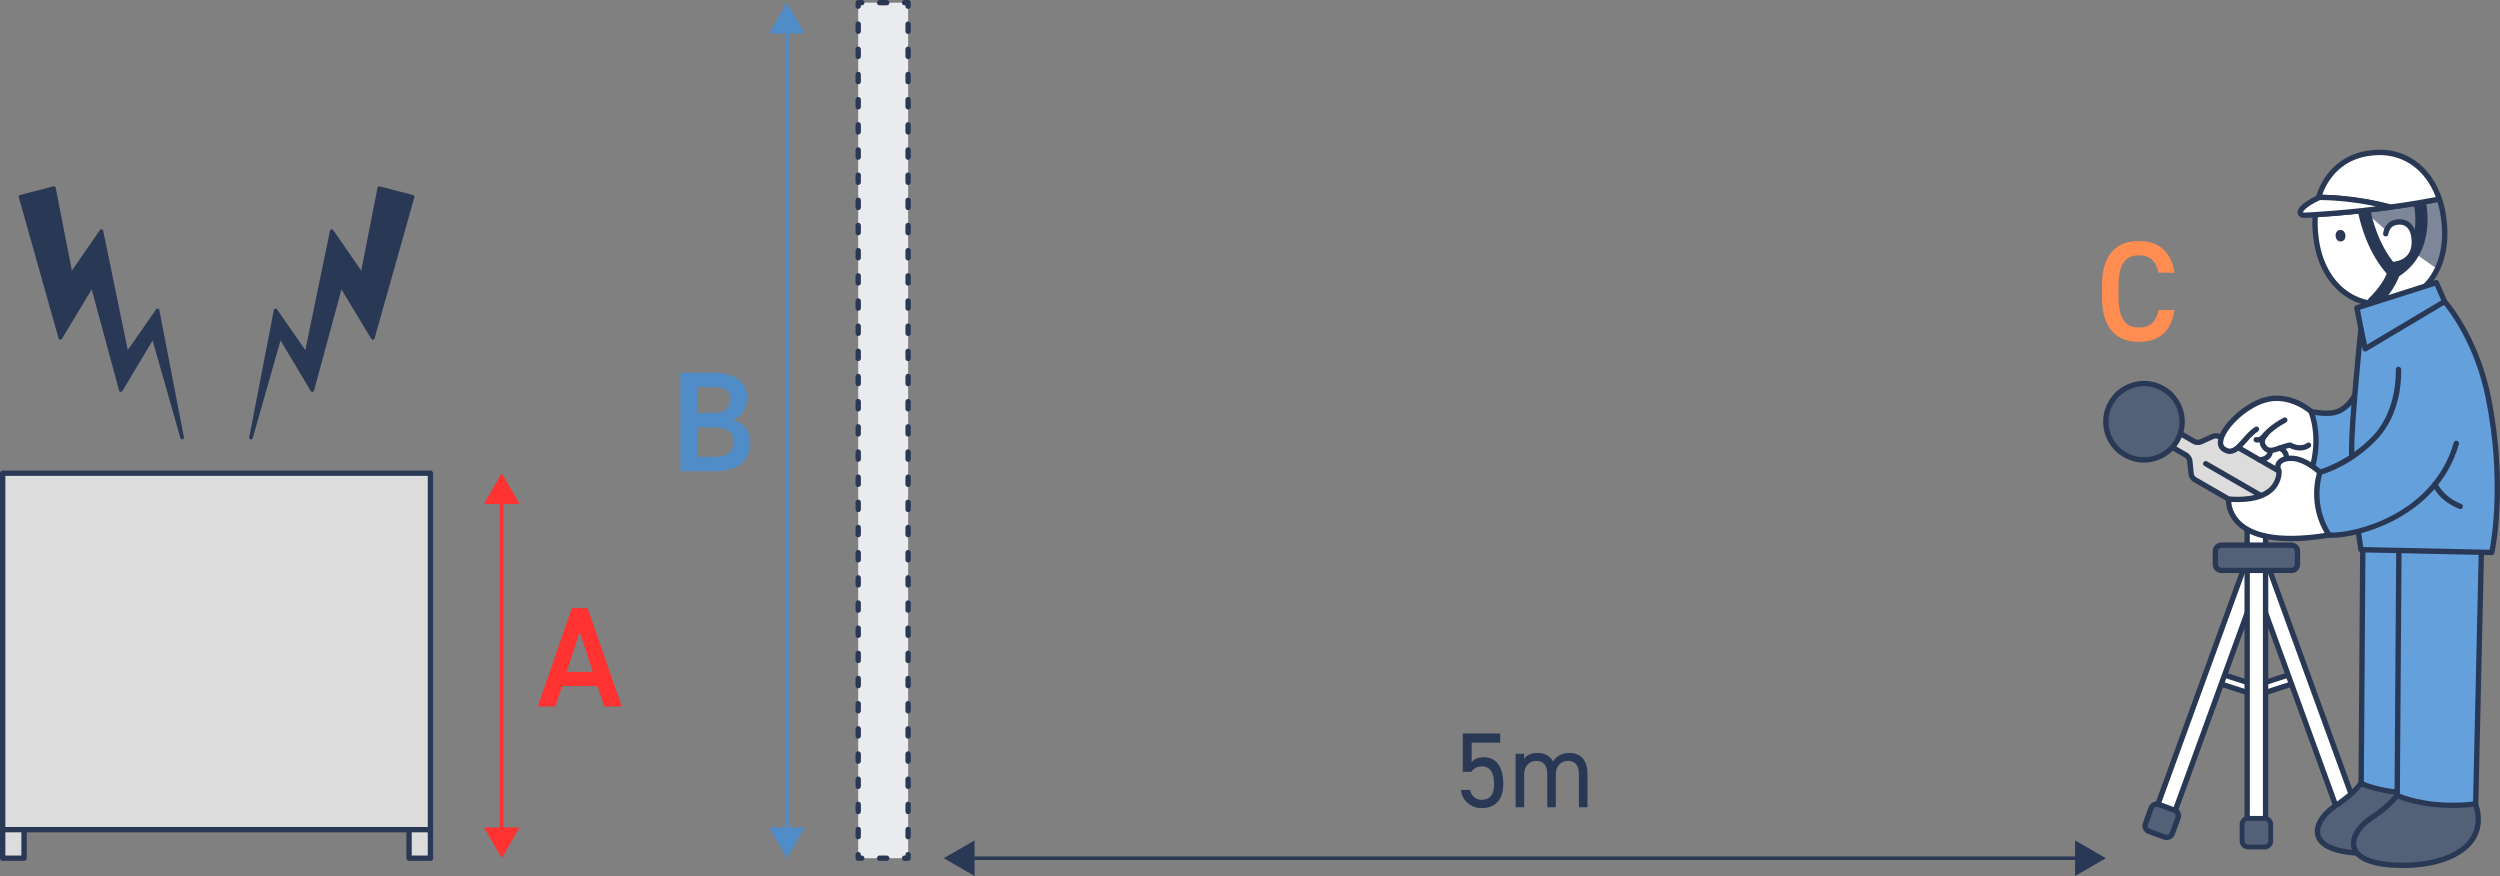 <?xml version="1.0" encoding="UTF-8"?>
<svg id="_レイヤー_2" data-name="レイヤー 2" xmlns="http://www.w3.org/2000/svg" viewBox="0 0 701.32 245.74">
  <rect x="0" y="0" width="701.32" height="245.74" fill="#808080" stroke="none"/>
  <defs>
    <style>
      .cls-1 {
        fill: #fff;
      }

      .cls-2, .cls-3 {
        fill: #293855;
      }

      .cls-4 {
        fill: #ff3232;
      }

      .cls-5 {
        fill: #ff8c50;
      }

      .cls-6 {
        fill: #546077;
      }

      .cls-7 {
        fill: #eaebee;
      }

      .cls-3 {
        opacity: .6;
      }

      .cls-8 {
        fill: #508cc8;
      }

      .cls-9 {
        fill: #dcdcdc;
      }

      .cls-10 {
        fill: #64a0dc;
      }
    </style>
  </defs>
  <g id="_レイヤー_1-2" data-name="レイヤー 1">
    <g>
      <g>
        <g>
          <rect class="cls-9" x=".75" y="132.75" width="120" height="100"/>
          <path class="cls-2" d="M120.75,233.5H.75c-.41,0-.75-.34-.75-.75v-100c0-.41,.34-.75,.75-.75H120.75c.41,0,.75,.34,.75,.75v100c0,.41-.34,.75-.75,.75Zm-119.25-1.5H120v-98.5H1.5v98.5Z"/>
        </g>
        <g>
          <rect class="cls-9" x=".75" y="232.75" width="6" height="8"/>
          <path class="cls-2" d="M6.75,241.5H.75c-.41,0-.75-.34-.75-.75v-8c0-.41,.34-.75,.75-.75H6.75c.41,0,.75,.34,.75,.75v8c0,.41-.34,.75-.75,.75Zm-5.25-1.5H6v-6.5H1.5v6.5Z"/>
        </g>
        <g>
          <rect class="cls-9" x="114.75" y="232.75" width="6" height="8"/>
          <path class="cls-2" d="M120.75,241.5h-6c-.41,0-.75-.34-.75-.75v-8c0-.41,.34-.75,.75-.75h6c.41,0,.75,.34,.75,.75v8c0,.41-.34,.75-.75,.75Zm-5.25-1.5h4.5v-6.5h-4.5v6.5Z"/>
        </g>
      </g>
      <g>
        <g>
          <path class="cls-2" d="M44.82,90.33l-.63-3.24c-.85,1.22-5.5,7.9-8.6,12.36-2.05-9.94-6.46-31.32-7.14-34.63-1.64,2.37-5.33,7.71-8.54,12.35l-4.79-24.41-9.37,2.43,8.94,31.73,2.23,7.89c1.81-3.01,5.79-9.6,8.97-14.88,2.79,10.29,7.71,28.4,8.01,29.51,1.24-2.07,6.24-10.43,9.08-15.17l8.11,28.49-6.27-32.42Z"/>
          <path class="cls-2" d="M51.09,123.25c-.22,0-.42-.14-.48-.36l-7.8-27.38-8.48,14.18c-.1,.17-.3,.27-.5,.24-.2-.03-.36-.17-.41-.36l-7.7-28.38-8.37,13.88c-.1,.17-.3,.26-.5,.24-.2-.03-.36-.17-.41-.36L5.27,55.31c-.04-.13-.02-.27,.05-.38s.18-.2,.31-.23l9.37-2.43c.13-.03,.28-.01,.39,.06,.12,.07,.2,.19,.22,.33l4.56,23.25,7.87-11.38c.11-.17,.31-.25,.51-.21,.2,.04,.35,.19,.39,.39,.4,1.94,2.08,10.08,3.81,18.48l3.1,15.01,3.18-4.57c2.2-3.16,4.22-6.07,4.76-6.83,.12-.16,.32-.24,.51-.2,.2,.04,.35,.2,.39,.39l.63,3.24h0l6.27,32.42c.05,.26-.11,.52-.37,.58-.04,0-.08,.01-.12,.01Zm-8.11-29.49s.04,0,.07,0c.2,.03,.36,.17,.42,.36l4.94,17.36-4.48-23.14c-.9,1.29-2.44,3.5-4.08,5.86l-3.85,5.53c-.11,.16-.31,.24-.51,.2-.2-.04-.35-.19-.39-.39l-3.33-16.15c-1.49-7.24-2.95-14.29-3.58-17.34l-7.87,11.39c-.11,.17-.31,.25-.51,.21-.2-.04-.35-.2-.39-.39l-4.69-23.89-8.36,2.17,10.72,38.02,8.38-13.89c.1-.17,.3-.27,.5-.24,.2,.03,.36,.17,.41,.36l7.7,28.38,8.47-14.16c.09-.15,.25-.24,.43-.24Z"/>
        </g>
        <g>
          <path class="cls-2" d="M106.38,52.75l-4.79,24.41c-3.22-4.65-6.93-10.02-8.54-12.35-.71,3.46-5.09,24.69-7.14,34.63l-6.67-9.58-1.93-2.77-.63,3.24-6.27,32.42,8.11-28.49,6.75,11.28,2.33,3.89c.32-1.2,5.22-19.24,8.01-29.51l4.91,8.14,4.06,6.74c1.48-5.25,9.51-33.7,11.17-39.62l-9.37-2.43Z"/>
          <path class="cls-2" d="M70.41,123.25s-.08,0-.12-.01c-.26-.06-.43-.32-.37-.58l6.9-35.66c.04-.2,.19-.35,.39-.39,.2-.04,.4,.04,.51,.2l7.94,11.4,6.91-33.49c.04-.2,.19-.35,.39-.39,.2-.04,.4,.04,.51,.21l7.87,11.38,4.56-23.25c.03-.14,.11-.25,.22-.33,.12-.07,.26-.09,.39-.06l9.37,2.43c.13,.03,.24,.12,.31,.23,.07,.12,.08,.25,.05,.38-.9,3.21-3.68,13.05-6.26,22.22-2.18,7.74-4.23,15-4.91,17.4-.05,.19-.22,.33-.41,.36-.2,.02-.39-.07-.5-.24l-8.37-13.88-7.7,28.38c-.05,.19-.22,.34-.41,.36-.2,.03-.39-.07-.5-.24l-8.48-14.18-7.8,27.38c-.06,.22-.26,.36-.48,.36Zm7.16-34.9l-4.47,23.13,4.94-17.36c.05-.19,.22-.33,.42-.36,.2-.03,.39,.07,.49,.24l8.47,14.16,7.7-28.38c.05-.19,.21-.34,.41-.36,.2-.03,.39,.07,.5,.24l8.38,13.89c.87-3.1,2.68-9.51,4.59-16.29,2.47-8.74,5.1-18.09,6.13-21.73l-8.36-2.17-4.69,23.89c-.04,.2-.19,.35-.39,.39-.2,.04-.4-.04-.51-.21l-7.88-11.39-6.91,33.48c-.04,.2-.19,.35-.39,.39-.2,.04-.4-.04-.51-.2l-7.93-11.38Z"/>
        </g>
      </g>
      <g>
        <rect class="cls-7" x="240.75" y=".75" width="14" height="240"/>
        <g>
          <path class="cls-2" d="M254.75,241.5h-1c-.41,0-.75-.34-.75-.75s.34-.75,.75-.75h.25v-.25c0-.41,.34-.75,.75-.75s.75,.34,.75,.75v1c0,.41-.34,.75-.75,.75Z"/>
          <path class="cls-2" d="M248.75,241.5h-2c-.41,0-.75-.34-.75-.75s.34-.75,.75-.75h2c.41,0,.75,.34,.75,.75s-.34,.75-.75,.75Z"/>
          <path class="cls-2" d="M241.75,241.5h-1c-.41,0-.75-.34-.75-.75v-1c0-.41,.34-.75,.75-.75s.75,.34,.75,.75v.25h.25c.41,0,.75,.34,.75,.75s-.34,.75-.75,.75Z"/>
          <path class="cls-2" d="M240.75,235.46c-.41,0-.75-.34-.75-.75v-2.02c0-.41,.34-.75,.75-.75s.75,.34,.75,.75v2.02c0,.41-.34,.75-.75,.75Zm0-7.06c-.41,0-.75-.34-.75-.75v-2.02c0-.41,.34-.75,.75-.75s.75,.34,.75,.75v2.02c0,.41-.34,.75-.75,.75Zm0-7.06c-.41,0-.75-.34-.75-.75v-2.02c0-.41,.34-.75,.75-.75s.75,.34,.75,.75v2.02c0,.41-.34,.75-.75,.75Zm0-7.06c-.41,0-.75-.34-.75-.75v-2.02c0-.41,.34-.75,.75-.75s.75,.34,.75,.75v2.02c0,.41-.34,.75-.75,.75Zm0-7.06c-.41,0-.75-.34-.75-.75v-2.02c0-.41,.34-.75,.75-.75s.75,.34,.75,.75v2.02c0,.41-.34,.75-.75,.75Zm0-7.06c-.41,0-.75-.34-.75-.75v-2.02c0-.41,.34-.75,.75-.75s.75,.34,.75,.75v2.02c0,.41-.34,.75-.75,.75Zm0-7.06c-.41,0-.75-.34-.75-.75v-2.02c0-.41,.34-.75,.75-.75s.75,.34,.75,.75v2.02c0,.41-.34,.75-.75,.75Zm0-7.06c-.41,0-.75-.34-.75-.75v-2.02c0-.41,.34-.75,.75-.75s.75,.34,.75,.75v2.02c0,.41-.34,.75-.75,.75Zm0-7.06c-.41,0-.75-.34-.75-.75v-2.02c0-.41,.34-.75,.75-.75s.75,.34,.75,.75v2.02c0,.41-.34,.75-.75,.75Zm0-7.06c-.41,0-.75-.34-.75-.75v-2.02c0-.41,.34-.75,.75-.75s.75,.34,.75,.75v2.02c0,.41-.34,.75-.75,.75Zm0-7.06c-.41,0-.75-.34-.75-.75v-2.02c0-.41,.34-.75,.75-.75s.75,.34,.75,.75v2.02c0,.41-.34,.75-.75,.75Zm0-7.06c-.41,0-.75-.34-.75-.75v-2.02c0-.41,.34-.75,.75-.75s.75,.34,.75,.75v2.02c0,.41-.34,.75-.75,.75Zm0-7.06c-.41,0-.75-.34-.75-.75v-2.02c0-.41,.34-.75,.75-.75s.75,.34,.75,.75v2.02c0,.41-.34,.75-.75,.75Zm0-7.06c-.41,0-.75-.34-.75-.75v-2.02c0-.41,.34-.75,.75-.75s.75,.34,.75,.75v2.02c0,.41-.34,.75-.75,.75Zm0-7.06c-.41,0-.75-.34-.75-.75v-2.02c0-.41,.34-.75,.75-.75s.75,.34,.75,.75v2.02c0,.41-.34,.75-.75,.75Zm0-7.06c-.41,0-.75-.34-.75-.75v-2.02c0-.41,.34-.75,.75-.75s.75,.34,.75,.75v2.02c0,.41-.34,.75-.75,.75Zm0-7.06c-.41,0-.75-.34-.75-.75v-2.02c0-.41,.34-.75,.75-.75s.75,.34,.75,.75v2.02c0,.41-.34,.75-.75,.75Zm0-7.06c-.41,0-.75-.34-.75-.75v-2.02c0-.41,.34-.75,.75-.75s.75,.34,.75,.75v2.02c0,.41-.34,.75-.75,.75Zm0-7.06c-.41,0-.75-.34-.75-.75v-2.02c0-.41,.34-.75,.75-.75s.75,.34,.75,.75v2.02c0,.41-.34,.75-.75,.75Zm0-7.06c-.41,0-.75-.34-.75-.75v-2.02c0-.41,.34-.75,.75-.75s.75,.34,.75,.75v2.02c0,.41-.34,.75-.75,.75Zm0-7.06c-.41,0-.75-.34-.75-.75v-2.02c0-.41,.34-.75,.75-.75s.75,.34,.75,.75v2.02c0,.41-.34,.75-.75,.75Zm0-7.06c-.41,0-.75-.34-.75-.75v-2.02c0-.41,.34-.75,.75-.75s.75,.34,.75,.75v2.02c0,.41-.34,.75-.75,.75Zm0-7.06c-.41,0-.75-.34-.75-.75v-2.02c0-.41,.34-.75,.75-.75s.75,.34,.75,.75v2.02c0,.41-.34,.75-.75,.75Zm0-7.06c-.41,0-.75-.34-.75-.75v-2.02c0-.41,.34-.75,.75-.75s.75,.34,.75,.75v2.02c0,.41-.34,.75-.75,.75Zm0-7.06c-.41,0-.75-.34-.75-.75v-2.02c0-.41,.34-.75,.75-.75s.75,.34,.75,.75v2.02c0,.41-.34,.75-.75,.75Zm0-7.06c-.41,0-.75-.34-.75-.75v-2.02c0-.41,.34-.75,.75-.75s.75,.34,.75,.75v2.02c0,.41-.34,.75-.75,.75Zm0-7.06c-.41,0-.75-.34-.75-.75v-2.02c0-.41,.34-.75,.75-.75s.75,.34,.75,.75v2.02c0,.41-.34,.75-.75,.75Zm0-7.06c-.41,0-.75-.34-.75-.75v-2.02c0-.41,.34-.75,.75-.75s.75,.34,.75,.75v2.02c0,.41-.34,.75-.75,.75Zm0-7.06c-.41,0-.75-.34-.75-.75v-2.02c0-.41,.34-.75,.75-.75s.75,.34,.75,.75v2.02c0,.41-.34,.75-.75,.75Zm0-7.06c-.41,0-.75-.34-.75-.75v-2.02c0-.41,.34-.75,.75-.75s.75,.34,.75,.75v2.02c0,.41-.34,.75-.75,.75Zm0-7.06c-.41,0-.75-.34-.75-.75v-2.02c0-.41,.34-.75,.75-.75s.75,.34,.75,.75v2.02c0,.41-.34,.75-.75,.75Zm0-7.06c-.41,0-.75-.34-.75-.75v-2.02c0-.41,.34-.75,.75-.75s.75,.34,.75,.75v2.02c0,.41-.34,.75-.75,.75Zm0-7.06c-.41,0-.75-.34-.75-.75v-2.02c0-.41,.34-.75,.75-.75s.75,.34,.75,.75v2.02c0,.41-.34,.75-.75,.75Z"/>
          <path class="cls-2" d="M240.75,2.5c-.41,0-.75-.34-.75-.75V.75c0-.41,.34-.75,.75-.75h1c.41,0,.75,.34,.75,.75s-.34,.75-.75,.75h-.25v.25c0,.41-.34,.75-.75,.75Z"/>
          <path class="cls-2" d="M248.75,1.5h-2c-.41,0-.75-.34-.75-.75s.34-.75,.75-.75h2c.41,0,.75,.34,.75,.75s-.34,.75-.75,.75Z"/>
          <path class="cls-2" d="M254.75,2.5c-.41,0-.75-.34-.75-.75v-.25h-.25c-.41,0-.75-.34-.75-.75s.34-.75,.75-.75h1c.41,0,.75,.34,.75,.75V1.75c0,.41-.34,.75-.75,.75Z"/>
          <path class="cls-2" d="M254.75,235.46c-.41,0-.75-.34-.75-.75v-2.02c0-.41,.34-.75,.75-.75s.75,.34,.75,.75v2.02c0,.41-.34,.75-.75,.75Zm0-7.06c-.41,0-.75-.34-.75-.75v-2.02c0-.41,.34-.75,.75-.75s.75,.34,.75,.75v2.02c0,.41-.34,.75-.75,.75Zm0-7.06c-.41,0-.75-.34-.75-.75v-2.02c0-.41,.34-.75,.75-.75s.75,.34,.75,.75v2.02c0,.41-.34,.75-.75,.75Zm0-7.06c-.41,0-.75-.34-.75-.75v-2.02c0-.41,.34-.75,.75-.75s.75,.34,.75,.75v2.02c0,.41-.34,.75-.75,.75Zm0-7.06c-.41,0-.75-.34-.75-.75v-2.02c0-.41,.34-.75,.75-.75s.75,.34,.75,.75v2.02c0,.41-.34,.75-.75,.75Zm0-7.06c-.41,0-.75-.34-.75-.75v-2.02c0-.41,.34-.75,.75-.75s.75,.34,.75,.75v2.02c0,.41-.34,.75-.75,.75Zm0-7.06c-.41,0-.75-.34-.75-.75v-2.02c0-.41,.34-.75,.75-.75s.75,.34,.75,.75v2.02c0,.41-.34,.75-.75,.75Zm0-7.06c-.41,0-.75-.34-.75-.75v-2.02c0-.41,.34-.75,.75-.75s.75,.34,.75,.75v2.02c0,.41-.34,.75-.75,.75Zm0-7.06c-.41,0-.75-.34-.75-.75v-2.02c0-.41,.34-.75,.75-.75s.75,.34,.75,.75v2.02c0,.41-.34,.75-.75,.75Zm0-7.06c-.41,0-.75-.34-.75-.75v-2.02c0-.41,.34-.75,.75-.75s.75,.34,.75,.75v2.02c0,.41-.34,.75-.75,.75Zm0-7.06c-.41,0-.75-.34-.75-.75v-2.02c0-.41,.34-.75,.75-.75s.75,.34,.75,.75v2.02c0,.41-.34,.75-.75,.75Zm0-7.06c-.41,0-.75-.34-.75-.75v-2.02c0-.41,.34-.75,.75-.75s.75,.34,.75,.75v2.02c0,.41-.34,.75-.75,.75Zm0-7.06c-.41,0-.75-.34-.75-.75v-2.02c0-.41,.34-.75,.75-.75s.75,.34,.75,.75v2.02c0,.41-.34,.75-.75,.75Zm0-7.06c-.41,0-.75-.34-.75-.75v-2.02c0-.41,.34-.75,.75-.75s.75,.34,.75,.75v2.02c0,.41-.34,.75-.75,.75Zm0-7.06c-.41,0-.75-.34-.75-.75v-2.02c0-.41,.34-.75,.75-.75s.75,.34,.75,.75v2.02c0,.41-.34,.75-.75,.75Zm0-7.06c-.41,0-.75-.34-.75-.75v-2.02c0-.41,.34-.75,.75-.75s.75,.34,.75,.75v2.02c0,.41-.34,.75-.75,.75Zm0-7.06c-.41,0-.75-.34-.75-.75v-2.02c0-.41,.34-.75,.75-.75s.75,.34,.75,.75v2.02c0,.41-.34,.75-.75,.75Zm0-7.06c-.41,0-.75-.34-.75-.75v-2.02c0-.41,.34-.75,.75-.75s.75,.34,.75,.75v2.02c0,.41-.34,.75-.75,.75Zm0-7.06c-.41,0-.75-.34-.75-.75v-2.02c0-.41,.34-.75,.75-.75s.75,.34,.75,.75v2.02c0,.41-.34,.75-.75,.75Zm0-7.06c-.41,0-.75-.34-.75-.75v-2.02c0-.41,.34-.75,.75-.75s.75,.34,.75,.75v2.02c0,.41-.34,.75-.75,.75Zm0-7.06c-.41,0-.75-.34-.75-.75v-2.02c0-.41,.34-.75,.75-.75s.75,.34,.75,.75v2.02c0,.41-.34,.75-.75,.75Zm0-7.06c-.41,0-.75-.34-.75-.75v-2.02c0-.41,.34-.75,.75-.75s.75,.34,.75,.75v2.02c0,.41-.34,.75-.75,.75Zm0-7.06c-.41,0-.75-.34-.75-.75v-2.02c0-.41,.34-.75,.75-.75s.75,.34,.75,.75v2.02c0,.41-.34,.75-.75,.75Zm0-7.06c-.41,0-.75-.34-.75-.75v-2.02c0-.41,.34-.75,.75-.75s.75,.34,.75,.75v2.02c0,.41-.34,.75-.75,.75Zm0-7.06c-.41,0-.75-.34-.75-.75v-2.02c0-.41,.34-.75,.75-.75s.75,.34,.75,.75v2.02c0,.41-.34,.75-.75,.75Zm0-7.06c-.41,0-.75-.34-.75-.75v-2.02c0-.41,.34-.75,.75-.75s.75,.34,.75,.75v2.02c0,.41-.34,.75-.75,.75Zm0-7.06c-.41,0-.75-.34-.75-.75v-2.02c0-.41,.34-.75,.75-.75s.75,.34,.75,.75v2.02c0,.41-.34,.75-.75,.75Zm0-7.06c-.41,0-.75-.34-.75-.75v-2.02c0-.41,.34-.75,.75-.75s.75,.34,.75,.75v2.02c0,.41-.34,.75-.75,.75Zm0-7.06c-.41,0-.75-.34-.75-.75v-2.02c0-.41,.34-.75,.75-.75s.75,.34,.75,.75v2.02c0,.41-.34,.75-.75,.75Zm0-7.06c-.41,0-.75-.34-.75-.75v-2.02c0-.41,.34-.75,.75-.75s.75,.34,.75,.75v2.02c0,.41-.34,.75-.75,.75Zm0-7.06c-.41,0-.75-.34-.75-.75v-2.02c0-.41,.34-.75,.75-.75s.75,.34,.75,.75v2.02c0,.41-.34,.75-.75,.75Zm0-7.06c-.41,0-.75-.34-.75-.75v-2.02c0-.41,.34-.75,.75-.75s.75,.34,.75,.75v2.02c0,.41-.34,.75-.75,.75Zm0-7.06c-.41,0-.75-.34-.75-.75v-2.02c0-.41,.34-.75,.75-.75s.75,.34,.75,.75v2.02c0,.41-.34,.75-.75,.75Z"/>
        </g>
      </g>
      <g>
        <g>
          <g>
            <rect class="cls-1" x="620.67" y="190.41" width="12.82" height="2.71" transform="translate(89.67 -183.99) rotate(17.96)"/>
            <path class="cls-2" d="M632.76,195.78c-.08,0-.15-.01-.23-.04l-12.2-3.95c-.19-.06-.35-.2-.44-.37s-.11-.38-.05-.57l.84-2.58c.13-.39,.55-.61,.94-.48l12.2,3.95c.19,.06,.35,.2,.44,.37s.11,.38,.05,.57l-.84,2.58c-.1,.32-.4,.52-.71,.52Zm-11.25-5.19l10.77,3.49,.37-1.15-10.77-3.49-.37,1.15Z"/>
          </g>
          <g>
            <rect class="cls-1" x="632.47" y="190.41" width="12.82" height="2.71" transform="translate(1305.76 177.23) rotate(162.04)"/>
            <path class="cls-2" d="M633.2,195.78c-.32,0-.61-.2-.71-.52l-.84-2.58c-.06-.19-.04-.4,.05-.57s.25-.31,.44-.37l12.2-3.95c.39-.13,.82,.09,.94,.48l.84,2.58c.06,.19,.04,.4-.05,.57s-.25,.31-.44,.37l-12.2,3.95c-.08,.02-.15,.04-.23,.04Zm.11-2.85l.37,1.15,10.77-3.49-.37-1.15-10.77,3.49Z"/>
          </g>
        </g>
        <g>
          <g>
            <g>
              <rect class="cls-1" x="616.66" y="154.57" width="5.17" height="80.92" transform="translate(104.05 -200.03) rotate(20)"/>
              <path class="cls-2" d="M607.83,234.69c-.09,0-.17-.01-.26-.05l-4.86-1.77c-.19-.07-.34-.21-.42-.39s-.09-.39-.02-.57l27.68-76.04c.07-.19,.21-.34,.39-.42,.18-.08,.39-.09,.57-.02l4.86,1.77c.39,.14,.59,.57,.45,.96l-27.68,76.04c-.11,.3-.4,.49-.7,.49Zm-3.89-2.97l3.45,1.25,27.16-74.63-3.45-1.25-27.16,74.63Z"/>
            </g>
            <g>
              <rect class="cls-6" x="602.41" y="226.23" width="8.04" height="8.04" rx="1.69" ry="1.69" transform="translate(182.65 721.35) rotate(-70)"/>
              <path class="cls-2" d="M607.82,235.68c-.28,0-.56-.05-.83-.15l-4.39-1.6c-.61-.22-1.1-.67-1.37-1.26-.28-.59-.31-1.25-.08-1.86l1.6-4.39c.46-1.26,1.86-1.91,3.12-1.46l4.39,1.6c.61,.22,1.1,.67,1.37,1.26,.28,.59,.31,1.25,.08,1.86l-1.6,4.39c-.22,.61-.67,1.1-1.26,1.37-.33,.15-.68,.23-1.03,.23Zm-2.79-9.35c-.38,0-.74,.24-.88,.62l-1.6,4.39c-.18,.48,.07,1.02,.56,1.2l4.39,1.6c.49,.18,1.02-.07,1.2-.56h0l1.6-4.39c.18-.48-.07-1.02-.56-1.2l-4.39-1.6c-.11-.04-.21-.06-.32-.06Z"/>
            </g>
          </g>
          <g>
            <g>
              <rect class="cls-1" x="644.13" y="154.57" width="5.17" height="80.92" transform="translate(1321.14 157.11) rotate(160)"/>
              <path class="cls-2" d="M658.13,234.69c-.31,0-.59-.19-.7-.49l-27.68-76.04c-.14-.39,.06-.82,.45-.96l4.86-1.77c.19-.07,.39-.06,.57,.02,.18,.08,.32,.24,.39,.42l27.68,76.04c.07,.19,.06,.39-.02,.57s-.24,.32-.42,.39l-4.86,1.77c-.08,.03-.17,.05-.26,.05Zm-26.71-76.34l27.16,74.63,3.45-1.25-27.16-74.63-3.45,1.25Z"/>
            </g>
            <g>
              <rect class="cls-6" x="655.52" y="226.23" width="8.04" height="8.04" rx="1.69" ry="1.69" transform="translate(-38.98 239.46) rotate(-20)"/>
              <path class="cls-2" d="M658.14,235.68c-1,0-1.93-.61-2.29-1.6h0s-1.6-4.39-1.6-4.39c-.22-.61-.19-1.27,.08-1.86,.28-.59,.76-1.04,1.37-1.26l4.39-1.6c.61-.22,1.27-.19,1.86,.08s1.04,.76,1.26,1.37l1.6,4.39c.46,1.26-.19,2.66-1.46,3.12l-4.39,1.6c-.27,.1-.55,.15-.83,.15Zm-.88-2.12c.18,.48,.71,.74,1.2,.56l4.39-1.6c.48-.18,.74-.71,.56-1.2l-1.6-4.39c-.08-.23-.26-.42-.48-.53-.23-.11-.48-.12-.71-.03l-4.39,1.6c-.48,.18-.74,.71-.56,1.2l1.6,4.39Z"/>
            </g>
          </g>
        </g>
        <g>
          <rect class="cls-1" x="630.4" y="139.82" width="5.17" height="96.76"/>
          <path class="cls-2" d="M635.56,237.33h-5.17c-.41,0-.75-.34-.75-.75v-96.76c0-.41,.34-.75,.75-.75h5.17c.41,0,.75,.34,.75,.75v96.76c0,.41-.34,.75-.75,.75Zm-4.42-1.5h3.67v-95.26h-3.67v95.26Z"/>
        </g>
        <path class="cls-1" d="M623.8,125.96c-3.54-2.48,4.08-11.41,11.3-13.68,7.21-2.26,13.23,3.15,13.23,3.15,0,0,12.08,15.9-3.43,21.56"/>
        <g>
          <g>
            <path class="cls-9" d="M615.45,123.8l-6.95-4.01c-1.07-.62-2.44-.25-3.06,.82h0c-.62,1.07-.25,2.44,.82,3.06l6.95,4.01c.62,.36,1.04,1,1.11,1.72l.34,3.47c.07,.72,.48,1.36,1.11,1.72l18.64,10.76c1.07,.62,2.44,.25,3.06-.82l4.7-8.14c.62-1.07,.25-2.44-.82-3.06l-18.64-10.76c-.62-.36-1.38-.4-2.04-.1l-3.18,1.44c-.66,.3-1.42,.26-2.04-.1Z"/>
            <path class="cls-2" d="M635.52,146.39c-.52,0-1.03-.14-1.49-.4l-18.64-10.76c-.83-.48-1.38-1.34-1.48-2.29l-.34-3.47c-.05-.48-.32-.9-.74-1.14l-6.95-4.01c-1.43-.82-1.92-2.65-1.09-4.08,.4-.69,1.04-1.19,1.81-1.39,.77-.21,1.58-.1,2.27,.3l6.95,4.01c.41,.24,.92,.26,1.36,.07l3.18-1.44c.88-.4,1.89-.35,2.73,.13l18.64,10.76c1.43,.82,1.92,2.65,1.09,4.08l-4.7,8.14c-.4,.69-1.04,1.19-1.81,1.39-.26,.07-.52,.1-.78,.1Zm-28.14-26.15c-.13,0-.26,.02-.39,.05-.38,.1-.7,.35-.9,.69-.41,.71-.17,1.62,.54,2.03l6.95,4.01c.83,.48,1.38,1.34,1.48,2.29l.34,3.47c.05,.48,.32,.9,.74,1.14l18.64,10.76c.34,.2,.75,.25,1.13,.15,.38-.1,.7-.35,.9-.69l4.7-8.14c.2-.34,.25-.75,.15-1.13-.1-.38-.35-.7-.69-.9l-18.64-10.76c-.41-.24-.92-.27-1.36-.07l-3.18,1.44c-.87,.4-1.89,.35-2.73-.13h0l-6.95-4.01c-.23-.13-.48-.2-.74-.2Z"/>
          </g>
          <g>
            <circle class="cls-6" cx="601.46" cy="118.31" r="10.71"/>
            <path class="cls-2" d="M601.44,129.77c-1.99,0-3.94-.52-5.71-1.54-2.65-1.53-4.55-4-5.34-6.96-.79-2.96-.39-6.04,1.14-8.69,1.53-2.65,4-4.55,6.96-5.34,2.95-.79,6.04-.39,8.69,1.14,5.47,3.16,7.35,10.18,4.19,15.65-1.53,2.65-4,4.55-6.96,5.34-.99,.26-1.99,.4-2.98,.4Zm.03-21.42c-.87,0-1.74,.11-2.59,.34-2.57,.69-4.72,2.34-6.05,4.64s-1.68,4.99-.99,7.55c.69,2.57,2.34,4.72,4.64,6.05,2.3,1.33,4.99,1.68,7.55,.99,2.57-.69,4.72-2.34,6.05-4.64,2.74-4.75,1.11-10.85-3.64-13.6h0c-1.53-.89-3.24-1.34-4.96-1.34Z"/>
          </g>
          <g>
            <line class="cls-1" x1="618.76" y1="130.07" x2="636.87" y2="140.53"/>
            <path class="cls-2" d="M636.87,141.28c-.13,0-.26-.03-.37-.1l-18.11-10.46c-.36-.21-.48-.67-.27-1.02,.21-.36,.67-.48,1.02-.27l18.11,10.46c.36,.21,.48,.67,.27,1.02-.14,.24-.39,.38-.65,.38Z"/>
          </g>
        </g>
        <g>
          <path class="cls-1" d="M684.31,55.85c-2.62,.52-7.45,1.41-13.9,2.29,0,0,0,0,0,0,0,0,0,0,0,0-5.79,.79-12.9,1.57-20.9,2.08-.16,1.81-.13,3.72,.1,5.7,1.21,12.57,9.55,20.5,20.23,19.25,10.71-1,17.22-10.49,15.79-23.04-.22-2.25-.66-4.36-1.31-6.29Z"/>
          <path class="cls-2" d="M667.63,86.05c-4.03,0-7.76-1.3-10.87-3.81-4.43-3.58-7.24-9.35-7.9-16.25-.23-1.99-.26-3.96-.1-5.84,.03-.37,.33-.66,.7-.68,6.99-.44,14-1.14,20.85-2.08,6.27-.85,10.99-1.71,13.86-2.28,.37-.07,.74,.14,.86,.5,.68,2.01,1.13,4.18,1.35,6.45,.78,6.88-.76,13.11-4.35,17.52-2.99,3.68-7.18,5.87-12.11,6.33-.77,.09-1.53,.13-2.27,.13Zm-17.42-25.13c-.1,1.59-.05,3.24,.14,4.91,.63,6.51,3.24,11.92,7.35,15.24,3.37,2.72,7.54,3.88,12.05,3.35,4.54-.42,8.37-2.42,11.11-5.79,3.33-4.1,4.76-9.94,4.02-16.42-.19-1.93-.55-3.78-1.08-5.51-2.92,.57-7.44,1.37-13.29,2.17-6.67,.91-13.5,1.6-20.31,2.05Z"/>
        </g>
        <path class="cls-2" d="M657.95,65.98c.11,.95-.39,1.67-1.2,1.75-.81,.1-1.45-.51-1.54-1.46-.11-.95,.39-1.67,1.2-1.75,.81-.1,1.45,.51,1.54,1.46Z"/>
        <path class="cls-2" d="M665.79,86.64c-.46,0-.91-.18-1.25-.53-.67-.69-.66-1.8,.04-2.47,3.08-3,4.44-5.59,4.97-6.86-6.34-7.17-8-17.04-8.07-17.48-.15-.95,.49-1.85,1.45-2.01,.95-.16,1.85,.49,2.01,1.45,.02,.1,1.69,9.99,7.87,16.41,.41,.43,.58,1.04,.44,1.62-.04,.18-1.1,4.39-6.23,9.38-.34,.33-.78,.5-1.22,.5Z"/>
        <path class="cls-2" d="M671.54,78.11c-.6,0-1.18-.31-1.5-.85-.49-.83-.22-1.9,.61-2.4,9.33-5.56,6.58-17.09,6.45-17.58-.23-.94,.33-1.89,1.27-2.12,.94-.24,1.89,.33,2.12,1.27,.04,.14,3.53,14.54-8.06,21.44-.28,.17-.59,.25-.89,.25Z"/>
        <path class="cls-3" d="M663.2,59.02s7.5,7.61,20.45,16.38c4.4-10.89,.66-19.56,.66-19.56l-21.11,3.18Z"/>
        <g>
          <path class="cls-1" d="M671.54,74.15s5.86-.24,5.73-6.36c-.12-5.62-3.69-5.97-5.73-5.26-2.04,.71-2.28,3.06-2.28,3.06"/>
          <path class="cls-2" d="M671.54,74.9c-.4,0-.73-.32-.75-.72-.02-.41,.3-.76,.72-.78h0c.21,0,5.13-.3,5.02-5.6-.04-2.09-.61-3.57-1.63-4.28-1.21-.85-2.68-.43-3.11-.29-1.57,.54-1.77,2.41-1.78,2.43-.04,.41-.41,.71-.82,.67-.41-.04-.71-.41-.67-.82,.01-.12,.31-2.84,2.78-3.7,1.58-.55,3.24-.37,4.45,.47,1.46,1.01,2.22,2.86,2.28,5.48,.14,6.78-6.39,7.12-6.45,7.13-.01,0-.02,0-.03,0Z"/>
        </g>
        <g>
          <path class="cls-10" d="M662.81,104.81s-1.86,10.32-8.76,11.04c-2.05,.21-3.93-.04-5.73-.42,1.11,3.05,2.72,9.93-.69,18.83,10.73-.86,24.79-7.34,24.79-7.34l-9.61-22.12Z"/>
          <path class="cls-2" d="M647.64,135.02c-.24,0-.46-.11-.6-.3-.15-.21-.19-.48-.1-.72,3.28-8.55,1.84-15.14,.68-18.31-.09-.26-.04-.54,.14-.75s.46-.3,.72-.24c1.44,.3,3.37,.63,5.5,.4,6.25-.65,8.08-10.33,8.1-10.43,.06-.33,.32-.57,.65-.61,.33-.04,.64,.14,.77,.45l9.61,22.12c.16,.37,0,.81-.37,.98-.58,.27-14.3,6.55-25.04,7.41-.02,0-.04,0-.06,0Zm1.8-18.61c1.04,3.51,1.89,9.5-.69,17,8.96-1.03,19.9-5.64,22.69-6.86l-8.44-19.42c-.99,3.22-3.49,8.92-8.87,9.48-1.75,.18-3.35,.03-4.7-.19Z"/>
        </g>
        <g>
          <polygon class="cls-10" points="686.05 148.54 662.87 147.3 662.31 228.21 684.38 222.15 686.05 148.54"/>
          <path class="cls-2" d="M662.31,228.96c-.16,0-.32-.05-.46-.16-.19-.14-.29-.37-.29-.6l.56-80.91c0-.2,.09-.4,.24-.54,.15-.14,.34-.21,.55-.2l23.18,1.23c.4,.02,.72,.36,.71,.77l-1.67,73.61c0,.33-.23,.62-.55,.71l-22.07,6.06c-.07,.02-.13,.03-.2,.03Zm1.31-80.87l-.55,79.13,20.58-5.65,1.64-72.32-21.67-1.15Z"/>
        </g>
        <g>
          <path class="cls-6" d="M654.94,226.21c-6.03,4.09-8.65,12.05,5.86,13.05,14.36,1,27.66-4.66,23.58-17.12-4.47,.59-13.75,1.01-22.07-2.36-2.22,2.85-5.14,4.91-7.37,6.43Z"/>
          <path class="cls-2" d="M664.01,240.13c-1.07,0-2.16-.04-3.27-.11-8.2-.57-10.62-3.3-11.22-5.49-.77-2.85,1.19-6.36,4.98-8.93h0c2.38-1.61,5.09-3.56,7.2-6.27,.21-.26,.56-.36,.87-.23,8.95,3.63,18.87,2.69,21.69,2.32,.36-.05,.7,.17,.81,.51,1.4,4.3,.89,8.18-1.49,11.23-3.44,4.41-10.78,6.98-19.59,6.98Zm-1.46-19.45c-2.39,2.89-5.49,5-7.19,6.15h0c-3.21,2.18-4.97,5.11-4.38,7.3,.66,2.43,4.16,3.99,9.87,4.38,9.75,.67,18.02-1.74,21.57-6.29,1.98-2.54,2.46-5.65,1.43-9.26-3.49,.4-12.73,1.02-21.3-2.28Zm-7.61,5.53h0Z"/>
        </g>
        <g>
          <polygon class="cls-10" points="696.16 151.91 672.98 150.68 672.42 231.58 694.5 225.52 696.16 151.91"/>
          <path class="cls-2" d="M672.42,232.33c-.16,0-.32-.05-.46-.16-.19-.14-.29-.37-.29-.6l.56-80.91c0-.2,.09-.4,.24-.54,.15-.14,.35-.21,.55-.2l23.18,1.23c.4,.02,.72,.36,.71,.77l-1.67,73.61c0,.33-.23,.62-.55,.71l-22.07,6.06c-.07,.02-.13,.03-.2,.03Zm1.31-80.87l-.55,79.13,20.58-5.65,1.64-72.32-21.67-1.15Z"/>
        </g>
        <g>
          <path class="cls-6" d="M665.05,229.58c-6.03,4.09-8.65,12.05,5.86,13.05,14.36,1,27.66-4.66,23.58-17.12-4.47,.59-13.75,1.01-22.07-2.36-2.22,2.85-5.14,4.91-7.37,6.43Z"/>
          <path class="cls-2" d="M674.13,243.5c-1.07,0-2.16-.04-3.27-.11-8.2-.57-10.62-3.3-11.22-5.49-.77-2.85,1.19-6.36,4.98-8.93h0c2.38-1.61,5.09-3.56,7.2-6.27,.21-.26,.56-.36,.87-.23,8.95,3.63,18.87,2.69,21.69,2.32,.36-.05,.7,.17,.81,.51,1.4,4.3,.89,8.18-1.49,11.23-3.44,4.41-10.78,6.98-19.59,6.98Zm-1.47-19.45c-2.39,2.89-5.49,5-7.19,6.15h0c-3.21,2.18-4.97,5.11-4.38,7.3,.66,2.43,4.16,3.99,9.87,4.38,9.75,.68,18.02-1.73,21.57-6.29,1.98-2.54,2.46-5.65,1.43-9.26-3.49,.4-12.73,1.02-21.3-2.28Zm-7.61,5.53h0Z"/>
        </g>
        <g>
          <path class="cls-10" d="M659.7,125.73c0,13.06,2.63,28.47,2.63,28.47l36.69,.78s4.13-18.08-.99-43.5c-2.4-11.94-7.74-21.56-12.24-26.9l-2.35-5.3-22.28,7.09,1.14,5.87s-2.61,25.64-2.61,33.5Z"/>
          <path class="cls-2" d="M699.02,155.73h-.02l-36.69-.78c-.36,0-.66-.27-.72-.62-.03-.15-2.64-15.61-2.64-28.59,0-7.62,2.39-31.39,2.6-33.46l-1.12-5.76c-.07-.37,.15-.74,.51-.86l22.28-7.09c.37-.11,.76,.06,.91,.41l2.3,5.21c2.21,2.65,9.29,12.07,12.33,27.15,5.09,25.29,1.02,43.64,.98,43.82-.08,.34-.38,.58-.73,.58Zm-36.05-2.27l35.44,.76c.64-3.32,3.4-20.18-1.11-42.59-3-14.9-10-24.1-12.07-26.56-.05-.05-.08-.11-.11-.18l-2.07-4.69-21,6.68,1.01,5.21c.01,.07,.02,.15,0,.22-.03,.26-2.61,25.69-2.61,33.42,0,11.39,2.04,24.74,2.52,27.73Z"/>
        </g>
        <g>
          <path class="cls-1" d="M650.8,132.5s-3.92-3.69-7.61-3.92c-3.41-.21-4.91,1.59-3.88,3.46,0,0,1.01,9.11-14.13,7.98,0,0-1.39,14.96,28.17,10.06l-2.56-17.59Z"/>
          <path class="cls-2" d="M642.57,151.83c-6.76,0-11.75-1.46-14.88-4.38-3.59-3.34-3.27-7.33-3.25-7.5,.04-.41,.4-.7,.8-.68,5.46,.41,9.48-.53,11.61-2.72,1.71-1.75,1.75-3.78,1.73-4.31-.46-.94-.44-1.93,.07-2.73,.76-1.2,2.43-1.81,4.6-1.68,3.92,.24,7.91,3.96,8.08,4.12,.12,.12,.2,.27,.23,.44l2.56,17.59c.06,.4-.22,.78-.62,.85-4.04,.67-7.68,1-10.91,1Zm-16.63-11.01c.09,1.16,.56,3.49,2.8,5.56,2.89,2.67,9.36,5.35,23.77,3.08l-2.41-16.59c-.8-.7-4.01-3.36-6.95-3.54-1.86-.11-2.89,.43-3.24,.98-.31,.49-.14,1.01,.06,1.36,.05,.09,.08,.18,.09,.28,.01,.13,.31,3.11-2.11,5.62-2.37,2.45-6.41,3.54-12.01,3.25Z"/>
        </g>
        <g>
          <path class="cls-10" d="M672.84,103.64s.65,11.4-6.48,19c-7.14,7.6-15.55,9.86-15.55,9.86,0,0-3.17,8.84,2.56,17.59,5.8,.54,29.59-4.46,35.72-25.72"/>
          <path class="cls-2" d="M654.25,150.87c-.36,0-.68-.01-.96-.04-.23-.02-.43-.15-.56-.34-5.86-8.96-2.77-17.88-2.63-18.25,.08-.23,.27-.41,.51-.47,.08-.02,8.31-2.31,15.2-9.65,6.82-7.26,6.29-18.33,6.28-18.44-.02-.41,.29-.77,.71-.79,.43-.03,.77,.29,.79,.71,.03,.48,.59,11.81-6.69,19.56-6.4,6.81-13.71,9.4-15.5,9.95-.48,1.67-2.18,9,2.39,16.26,6.26,.32,28.7-4.84,34.57-25.21,.11-.4,.53-.63,.93-.51,.4,.11,.63,.53,.51,.93-5.95,20.66-28.29,26.3-35.55,26.3Z"/>
        </g>
        <path class="cls-2" d="M690.18,142.81c-.09,0-.19-.02-.28-.05-5.83-2.34-7.47-6.44-7.53-6.61-.15-.39,.04-.82,.43-.97,.39-.15,.82,.04,.97,.43,.03,.07,1.52,3.68,6.69,5.76,.38,.15,.57,.59,.42,.98-.12,.29-.4,.47-.7,.47Z"/>
        <path class="cls-2" d="M663.53,98.61c-.1,0-.2-.02-.3-.06-.22-.1-.38-.29-.43-.53l-1.23-5.62c-.09-.4,.17-.8,.57-.89,.41-.09,.8,.17,.89,.57l1,4.6,21.36-12.74c.36-.21,.82-.1,1.03,.26,.21,.36,.1,.82-.26,1.03l-22.26,13.27c-.12,.07-.25,.11-.38,.11Z"/>
        <g>
          <path class="cls-1" d="M648.32,115.44s-6.01-5.41-13.23-3.15c-7.21,2.26-14.84,11.2-11.3,13.68,3.54,2.48,5.34-3.01,9.21-5.57"/>
          <path class="cls-2" d="M625.54,127.35c-.67,0-1.39-.23-2.17-.78-.68-.47-1.43-1.39-1.16-3.09,.64-4.14,7.03-10.15,12.67-11.92,7.53-2.36,13.69,3.08,13.95,3.31,.31,.28,.33,.75,.06,1.06-.28,.31-.75,.33-1.06,.06-.06-.05-5.79-5.1-12.5-2.99-5.55,1.74-11.13,7.44-11.63,10.72-.16,1.01,.23,1.41,.54,1.63,1.61,1.13,2.59,.3,4.78-2.19,1.01-1.15,2.16-2.45,3.58-3.39,.34-.23,.81-.14,1.04,.21,.23,.35,.13,.81-.21,1.04-1.26,.83-2.29,2-3.28,3.13-1.39,1.58-2.82,3.2-4.6,3.2Z"/>
        </g>
        <g>
          <path class="cls-1" d="M640.97,117.83s-7.72,4.03-6.11,7.03c1.62,3,4.01,.63,7.59,0,0,0,2.74,1.73,5.18,.02"/>
          <path class="cls-2" d="M636.97,127.09c-1.04,0-2-.45-2.77-1.87-.35-.64-.41-1.35-.18-2.1,.89-2.89,6.01-5.64,6.59-5.94,.37-.19,.82-.05,1.01,.32s.05,.82-.32,1.01c-1.43,.75-5.26,3.11-5.85,5.05-.11,.37-.09,.67,.06,.95,.79,1.46,1.59,1.27,3.78,.49,.89-.31,1.89-.67,3.02-.87,.18-.03,.37,0,.53,.1,.09,.06,2.36,1.43,4.35,.04,.34-.24,.81-.16,1.04,.18,.24,.34,.16,.81-.18,1.04-2.36,1.66-4.91,.58-5.73,.15-.91,.18-1.76,.49-2.52,.76-.96,.34-1.93,.68-2.83,.68Z"/>
        </g>
        <g>
          <path class="cls-1" d="M636.87,126.59s.16,2.13-2.99,2.43"/>
          <path class="cls-2" d="M633.87,129.77c-.38,0-.71-.29-.75-.68-.04-.41,.26-.78,.67-.82,2.3-.22,2.32-1.5,2.32-1.64-.01-.41,.3-.76,.71-.78,.41-.02,.76,.28,.79,.68,.07,.99-.6,2.94-3.67,3.23-.02,0-.05,0-.07,0Z"/>
        </g>
        <g>
          <path class="cls-1" d="M639.45,125.73s1.79,.28,2.04,2.83"/>
          <path class="cls-2" d="M641.49,129.32c-.38,0-.71-.29-.75-.68-.18-1.87-1.3-2.14-1.42-2.16-.4-.08-.67-.46-.6-.87,.07-.4,.44-.67,.85-.61,.1,.02,2.37,.4,2.67,3.5,.04,.41-.26,.78-.67,.82-.02,0-.05,0-.07,0Z"/>
        </g>
        <g>
          <path class="cls-1" d="M635.61,121.85s-1.34,1.93-2.69,1.52"/>
          <path class="cls-2" d="M633.32,124.17c-.2,0-.4-.03-.61-.09-.4-.12-.62-.54-.5-.94,.12-.4,.54-.62,.94-.5,.62,.19,1.53-.77,1.86-1.23,.24-.34,.7-.42,1.04-.19,.34,.24,.42,.7,.19,1.04-.15,.22-1.37,1.9-2.91,1.9Z"/>
        </g>
        <g>
          <rect class="cls-6" x="628.96" y="229.58" width="8.04" height="8.04" rx="1.69" ry="1.69"/>
          <path class="cls-2" d="M635.31,238.29h-4.67c-1.3,0-2.36-1.06-2.36-2.36v-4.67c0-1.3,1.06-2.36,2.36-2.36h4.67c1.3,0,2.36,1.06,2.36,2.36v4.67c0,1.3-1.06,2.36-2.36,2.36Zm-4.67-8.04c-.56,0-1.01,.45-1.01,1.01v4.67c0,.56,.45,1.01,1.01,1.01h4.67c.56,0,1.01-.45,1.01-1.01v-4.67c0-.56-.45-1.01-1.01-1.01h-4.67Z"/>
        </g>
        <g>
          <rect class="cls-6" x="621.47" y="152.94" width="23.03" height="7.08" rx="1.69" ry="1.69"/>
          <path class="cls-2" d="M642.81,160.77h-19.65c-1.34,0-2.44-1.09-2.44-2.44v-3.71c0-1.34,1.09-2.44,2.44-2.44h19.65c1.34,0,2.44,1.09,2.44,2.44v3.71c0,1.34-1.09,2.44-2.44,2.44Zm-19.65-7.08c-.52,0-.94,.42-.94,.94v3.71c0,.52,.42,.94,.94,.94h19.65c.52,0,.94-.42,.94-.94v-3.71c0-.52-.42-.94-.94-.94h-19.65Z"/>
        </g>
        <g>
          <path class="cls-1" d="M670.41,58.13c6.45-.88,11.28-1.77,13.9-2.29-2.97-8.83-10.15-13.99-18.92-12.97-7.42,.69-12.82,5.46-14.97,12.5,.03,0,9.39-.14,19.99,2.75Z"/>
          <path class="cls-2" d="M670.41,58.88c-.07,0-.13,0-.2-.03-10.39-2.83-19.68-2.73-19.78-2.73-.27,0-.47-.11-.61-.3-.14-.19-.19-.44-.12-.67,2.27-7.46,8.11-12.33,15.61-13.03,9-1.06,16.56,4.11,19.7,13.47,.07,.2,.05,.43-.06,.61-.11,.19-.29,.32-.5,.36-2.88,.57-7.64,1.44-13.95,2.29-.03,0-.07,0-.1,0Zm-18.95-4.24c2.74,.06,10.49,.43,19,2.73,5.61-.77,9.97-1.54,12.85-2.09-3.06-8.14-9.83-12.59-17.84-11.65-6.67,.62-11.72,4.62-14.02,11.01Z"/>
        </g>
        <g>
          <path class="cls-1" d="M650.67,55.38s0,0,0,0c-5.83,2.62-6.7,5.16-3.78,5,.97-.05,1.92-.11,2.87-.17,8.01-.51,15.11-1.29,20.9-2.08-10.6-2.89-19.96-2.75-19.99-2.75Z"/>
          <path class="cls-2" d="M646.64,61.14c-1.55,0-1.97-.74-2.08-1.2-.36-1.49,1.81-3.45,5.81-5.25,.09-.04,.19-.06,.3-.07,.1,0,9.57-.12,20.19,2.78,.34,.09,.57,.42,.55,.77-.02,.36-.29,.65-.65,.69-6.89,.94-13.94,1.64-20.96,2.09-.95,.06-1.9,.12-2.87,.17-.1,0-.2,0-.29,0Zm-.61-1.56c.06,0,.29,.08,.82,.05,.96-.05,1.92-.11,2.86-.17,5.63-.36,11.28-.88,16.84-1.56-7.96-1.7-14.56-1.78-15.69-1.78h-.02c-3.86,1.76-4.77,3.15-4.82,3.46,0,0,0,0,.01,0Zm-.01,.03h0Z"/>
        </g>
      </g>
      <g>
        <path class="cls-2" d="M412.72,216.53h-2.37v-10.77h10.5v2.58h-8.01v5.43c.66-.75,1.71-1.35,3.3-1.35,3.84,0,5.58,2.94,5.58,7.59,0,4.08-2.1,6.69-6.06,6.69-3.21,0-5.58-2.25-5.79-5.1h2.52c.39,1.74,1.59,2.76,3.27,2.76,2.13,0,3.48-1.23,3.48-4.35s-1.02-5.01-3.48-5.01c-1.41,0-2.37,.72-2.94,1.53Z"/>
        <path class="cls-2" d="M425.17,211.46h2.4v1.47c.66-1.02,1.8-1.71,3.72-1.71s3.54,.81,4.38,2.37c1.02-1.59,2.67-2.37,4.5-2.37,3.21,0,5.16,1.98,5.16,5.88v9.36h-2.4v-9.33c0-2.73-1.35-3.69-3.12-3.69-1.92,0-3.36,1.53-3.36,3.66v9.36h-2.4v-9.33c0-2.73-1.35-3.69-3.12-3.69-1.95,0-3.36,1.59-3.36,3.66v9.36h-2.4v-15Z"/>
      </g>
      <path class="cls-8" d="M199.77,104.59c6.48,0,9.8,2.4,9.8,7.16,0,2.84-1.64,5.12-4.04,6,3.12,.88,4.92,3.04,4.92,6.52,0,4.16-2.64,7.92-9.8,7.92h-9.76v-27.6h8.88Zm-4.24,11.28h4.52c3.44,0,4.88-1.56,4.88-3.84,0-2.16-1.08-3.44-5.48-3.44h-3.92v7.28Zm0,12.32h4.84c3.72,0,5.44-1.52,5.44-4.16,0-2.92-1.92-4.16-6-4.16h-4.28v8.32Z"/>
      <path class="cls-4" d="M150.83,198.19l9.6-27.6h4.4l9.6,27.6h-4.92l-1.88-5.72h-9.96l-1.88,5.72h-4.96Zm8.12-9.72h7.36l-3.68-11.16-3.68,11.16Z"/>
      <path class="cls-5" d="M605.55,76.51c-.72-3.36-2.52-4.88-5.56-4.88-3.68,0-5.68,2.4-5.68,8.36v3.52c0,5.88,2,8.36,5.68,8.36,3.16,0,4.84-1.52,5.56-4.88h4.44c-.92,6.2-4.52,8.92-10,8.92-6.16,0-10.32-3.72-10.32-12.4v-3.52c0-8.68,4.16-12.4,10.32-12.4,5.48,0,9.12,2.92,10.04,8.92h-4.48Z"/>
      <g>
        <rect class="cls-2" x="271.93" y="240.25" width="311.65" height="1"/>
        <polygon class="cls-2" points="582.12 235.76 590.75 240.75 582.12 245.74 582.12 235.76"/>
        <polygon class="cls-2" points="273.39 235.76 264.75 240.75 273.39 245.74 273.39 235.76"/>
      </g>
      <g>
        <rect class="cls-8" x="220.25" y="7.93" width="1" height="225.65"/>
        <polygon class="cls-8" points="215.76 9.38 220.75 .75 225.74 9.38 215.76 9.38"/>
        <polygon class="cls-8" points="215.76 232.12 220.75 240.75 225.74 232.12 215.76 232.12"/>
      </g>
      <g>
        <rect class="cls-4" x="140.25" y="139.93" width="1" height="93.65"/>
        <polygon class="cls-4" points="135.76 141.38 140.75 132.75 145.74 141.38 135.76 141.38"/>
        <polygon class="cls-4" points="135.76 232.12 140.75 240.75 145.74 232.12 135.76 232.12"/>
      </g>
    </g>
  </g>
</svg>